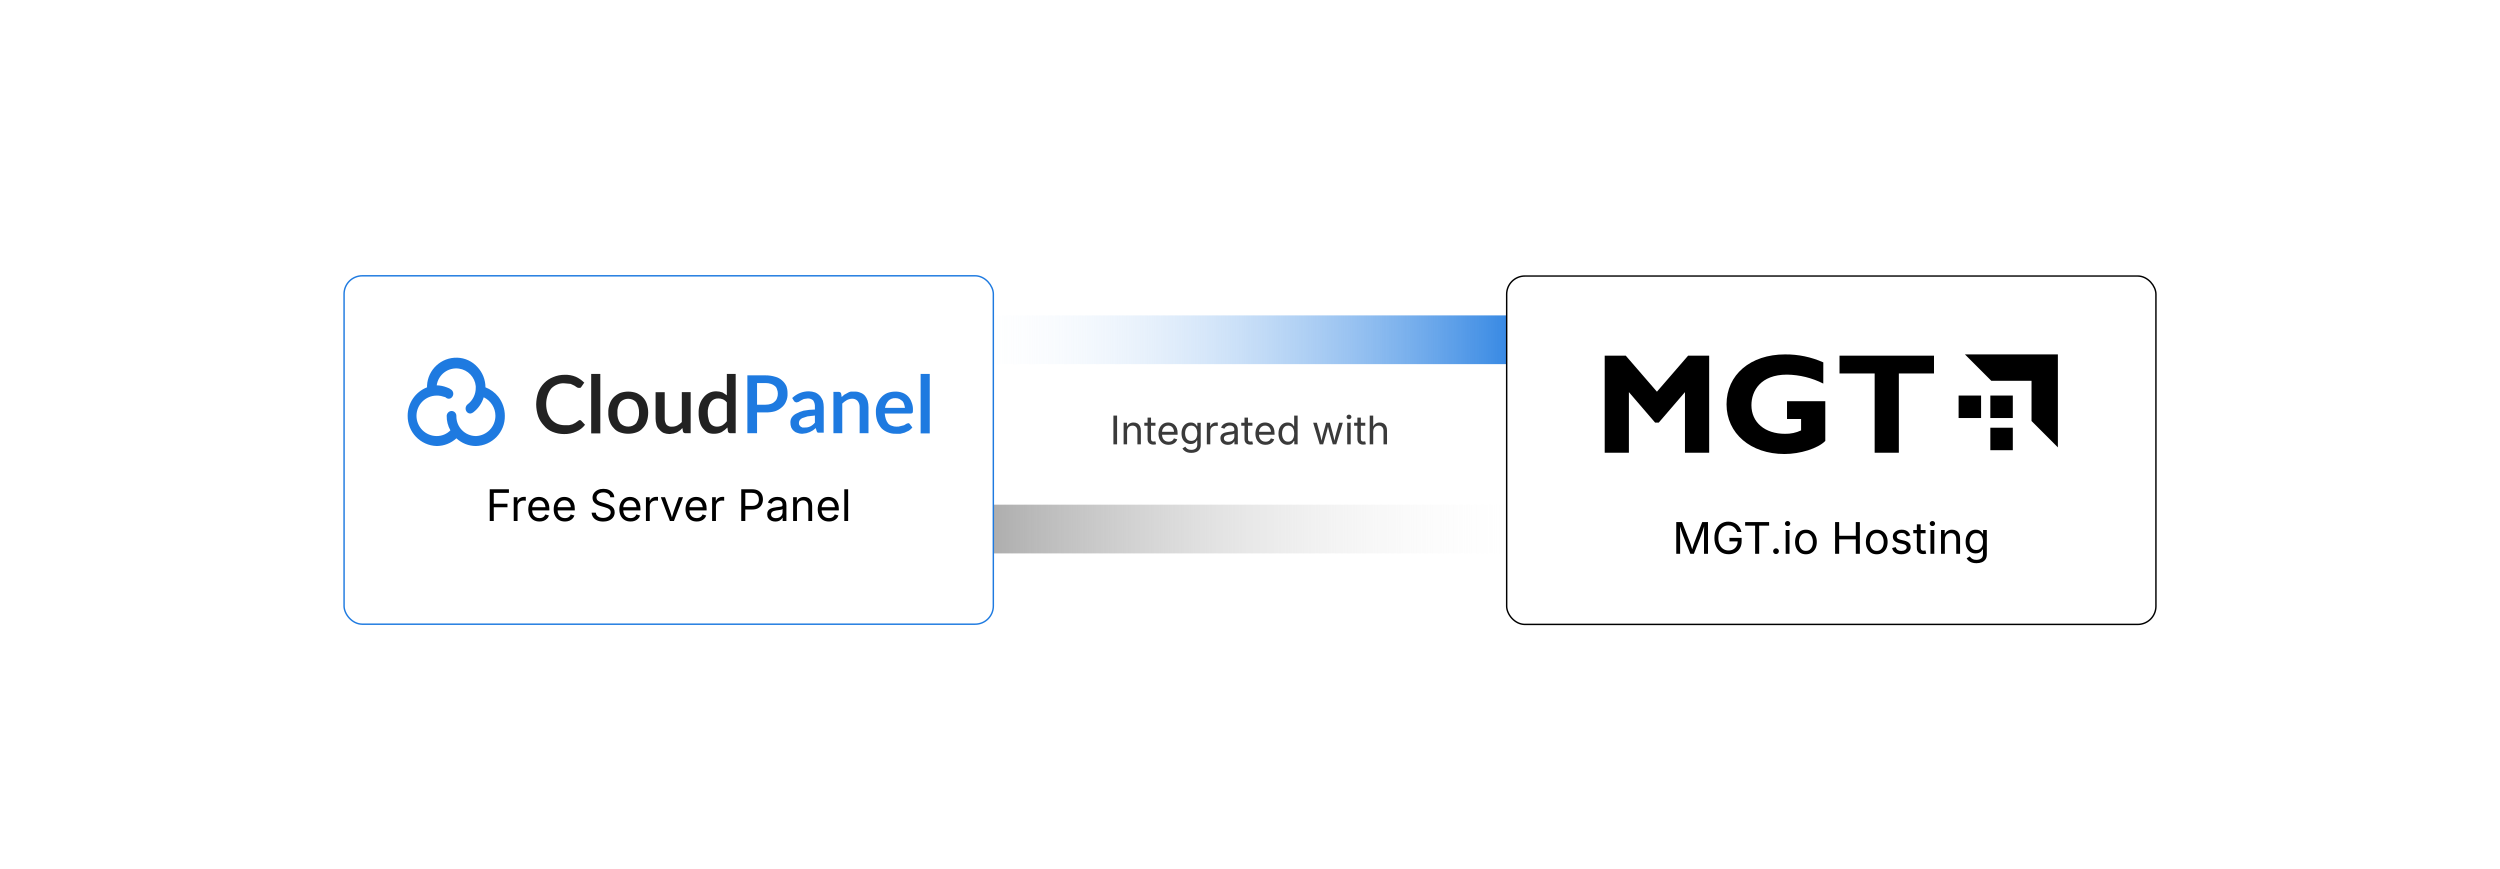 <?xml version="1.0" encoding="UTF-8"?><svg xmlns="http://www.w3.org/2000/svg" xmlns:xlink="http://www.w3.org/1999/xlink" viewBox="0 0 860 298.867"><defs><linearGradient id="linear-gradient" x1="328.35" y1="112.808" x2="530.595" y2="112.808" gradientTransform="translate(0 4.071)" gradientUnits="userSpaceOnUse"><stop offset="0" stop-color="#1e7ae0"/><stop offset="1" stop-color="#fff" stop-opacity="0"/></linearGradient><linearGradient id="linear-gradient-2" x1="328.35" y1="51.767" x2="530.595" y2="51.767" gradientTransform="translate(0 130.222)" gradientUnits="userSpaceOnUse"><stop offset="0" stop-color="#a2a2a2"/><stop offset="1" stop-color="#fff" stop-opacity="0"/></linearGradient><filter id="drop-shadow-1" filterUnits="userSpaceOnUse"><feOffset dx="0" dy="5.404"/><feGaussianBlur result="blur" stdDeviation="4.323"/><feFlood flood-color="#333" flood-opacity=".09"/><feComposite in2="blur" operator="in"/><feComposite in="SourceGraphic"/></filter><filter id="drop-shadow-2" filterUnits="userSpaceOnUse"><feOffset dx="0" dy="5.404"/><feGaussianBlur result="blur-2" stdDeviation="4.323"/><feFlood flood-color="#333" flood-opacity=".09"/><feComposite in2="blur-2" operator="in"/><feComposite in="SourceGraphic"/></filter><clipPath id="clippath"><rect y="338.568" width="860" height="298.867" fill="none" stroke-width="0"/></clipPath><linearGradient id="linear-gradient-3" x1="205.519" y1="359.783" x2="596.367" y2="359.783" gradientTransform="translate(865.382 87.058) rotate(90)" gradientUnits="userSpaceOnUse"><stop offset="0" stop-color="#fff" stop-opacity="0"/><stop offset=".5" stop-color="#333"/><stop offset="1" stop-color="#fff" stop-opacity="0"/></linearGradient></defs><g id="_02-CloudPanel-Integration"><rect x="328.35" y="108.493" width="202.245" height="16.769" transform="translate(858.945 233.756) rotate(180)" fill="url(#linear-gradient)" stroke-width="0"/><rect x="328.35" y="173.605" width="202.245" height="16.769" fill="url(#linear-gradient-2)" stroke-width="0"/><g filter="url(#drop-shadow-1)"><rect x="518.293" y="89.551" width="223.347" height="119.844" rx="6.25" ry="6.25" fill="#fff" stroke="#000" stroke-miterlimit="10" stroke-width=".5"/><path d="M580.704,116.955h7.251v33.381h-8.328v-20.852l-9.006,10.476h-1.269l-9.011-10.476v20.846h-8.32v-33.375h7.251l10.713,12.383,10.719-12.383ZM627.209,126.55c-3.871-1.967-8.141-3.021-12.482-3.082-9.064,0-12.236,5.579-12.236,10.523,0,5.922,4.65,9.839,11.552,9.839,1.911.045,3.803-.357,5.531-1.175v-3.915h-4.84v-6.123h13.167v13.657c-2.496,2.594-8.663,4.503-14.048,4.503-11.65,0-19.922-7.097-19.922-17.083,0-10.18,8.222-17.181,20.121-17.181,4.534-.042,9.025.894,13.166,2.741l-.009,7.296ZM665.293,123.067h-12.089v27.263h-8.322v-27.263h-12.089v-6.112h32.5l-0,6.112Z" fill="#000" stroke-width="0"/><path d="M707.912,116.515h-31.976l9.076,9.078h13.835v13.827l9.064,9.074v-22.916h0l.002-9.064Z" fill="#000" stroke-width="0"/><rect x="673.761" y="130.666" width="7.731" height="7.731" fill="#000" stroke-width="0"/><rect x="684.675" y="130.666" width="7.731" height="7.731" fill="#000" stroke-width="0"/><rect x="684.675" y="141.732" width="7.731" height="7.731" fill="#000" stroke-width="0"/><path d="M576.635,185.101v-10.913h1.978l2.688,6.885c.063.161.135.362.216.604.08.242.166.504.256.788.091.283.178.565.261.846.083.281.156.541.22.78h-.308c.068-.225.144-.475.227-.751.083-.275.17-.557.26-.842.091-.286.178-.553.261-.802s.156-.457.22-.623l2.651-6.885h1.984v10.913h-1.369v-6.233c0-.225.001-.481.003-.769.003-.288.008-.591.015-.908.008-.317.015-.64.022-.967.007-.327.014-.645.019-.952h.117c-.103.337-.212.68-.326,1.029-.115.349-.228.686-.337,1.011-.11.325-.214.622-.312.89s-.181.491-.249.667l-2.438,6.233h-1.209l-2.476-6.233c-.068-.171-.148-.387-.241-.648s-.194-.552-.305-.872c-.109-.32-.223-.657-.34-1.011s-.237-.709-.359-1.065h.132c.01.273.019.569.025.886.008.317.014.638.019.963s.01.637.015.938.008.57.008.81v6.233h-1.326Z" fill="#000" stroke-width="0"/><path d="M594.646,185.248c-.972,0-1.824-.227-2.557-.681s-1.304-1.1-1.714-1.938c-.41-.837-.615-1.83-.615-2.977,0-1.157.205-2.155.615-2.992s.977-1.483,1.699-1.937,1.551-.681,2.483-.681c.576,0,1.114.085,1.614.256.501.171.949.415,1.345.732s.724.694.984,1.131c.262.437.441.919.539,1.447h-1.436c-.112-.352-.262-.667-.447-.945s-.406-.518-.663-.718c-.256-.2-.545-.353-.867-.458s-.677-.157-1.062-.157c-.64,0-1.221.165-1.743.494s-.938.815-1.245,1.458-.461,1.432-.461,2.37c0,.928.154,1.711.465,2.351.31.64.731,1.125,1.264,1.458s1.133.498,1.802.498c.615,0,1.157-.13,1.626-.392.469-.261.833-.632,1.095-1.113.261-.48.392-1.048.392-1.703l.418.081h-3.245v-1.216h4.189v1.194c0,.903-.192,1.687-.578,2.351s-.915,1.178-1.586,1.542c-.672.364-1.441.546-2.311.546Z" fill="#000" stroke-width="0"/><path d="M600.329,175.419v-1.23h8.247v1.23h-3.42v9.683h-1.392v-9.683h-3.436Z" fill="#000" stroke-width="0"/><path d="M610.95,185.196c-.274,0-.507-.096-.7-.29-.192-.192-.289-.426-.289-.699s.097-.506.289-.7c.193-.193.426-.289.7-.289.273,0,.506.096.699.289.192.193.289.426.289.7s-.097.507-.289.699c-.193.193-.426.29-.699.29Z" fill="#000" stroke-width="0"/><path d="M614.935,175.572c-.249,0-.465-.085-.645-.256-.182-.171-.271-.376-.271-.615,0-.244.09-.451.271-.619.18-.168.396-.253.645-.253.253,0,.471.084.651.253s.271.375.271.619c0,.239-.091.444-.271.615s-.398.256-.651.256ZM614.268,185.101v-8.188h1.318v8.188h-1.318Z" fill="#000" stroke-width="0"/><path d="M621.233,185.277c-.742,0-1.394-.176-1.952-.527-.56-.352-.995-.845-1.308-1.479s-.469-1.372-.469-2.212c0-.854.156-1.601.469-2.238s.748-1.131,1.308-1.483c.559-.352,1.21-.527,1.952-.527.747,0,1.401.176,1.963.527s.998.846,1.311,1.483.469,1.383.469,2.238c0,.84-.156,1.577-.469,2.212s-.749,1.128-1.311,1.479-1.216.527-1.963.527ZM621.233,184.098c.552,0,1.006-.142,1.362-.425s.62-.656.791-1.117.256-.96.256-1.498c0-.542-.085-1.046-.256-1.513s-.435-.842-.791-1.128-.811-.428-1.362-.428c-.547,0-.996.143-1.348.428s-.613.661-.784,1.125-.256.969-.256,1.516c0,.537.085,1.036.256,1.498s.433.834.784,1.117.801.425,1.348.425Z" fill="#000" stroke-width="0"/><path d="M631.274,185.101v-10.913h1.392v4.717h5.728v-4.717h1.392v10.913h-1.392v-4.966h-5.728v4.966h-1.392Z" fill="#000" stroke-width="0"/><path d="M645.594,185.277c-.742,0-1.394-.176-1.952-.527-.56-.352-.995-.845-1.308-1.479s-.469-1.372-.469-2.212c0-.854.156-1.601.469-2.238s.748-1.131,1.308-1.483c.559-.352,1.21-.527,1.952-.527.747,0,1.401.176,1.963.527s.998.846,1.311,1.483.469,1.383.469,2.238c0,.84-.156,1.577-.469,2.212s-.749,1.128-1.311,1.479-1.216.527-1.963.527ZM645.594,184.098c.552,0,1.006-.142,1.362-.425s.62-.656.791-1.117.256-.96.256-1.498c0-.542-.085-1.046-.256-1.513s-.435-.842-.791-1.128-.811-.428-1.362-.428c-.547,0-.996.143-1.348.428s-.613.661-.784,1.125-.256.969-.256,1.516c0,.537.085,1.036.256,1.498s.433.834.784,1.117.801.425,1.348.425Z" fill="#000" stroke-width="0"/><path d="M654.039,185.277c-.562,0-1.061-.082-1.498-.246-.437-.163-.797-.406-1.08-.729s-.474-.718-.571-1.187l1.253-.3c.117.449.338.779.662.989.325.21.731.315,1.22.315.571,0,1.026-.122,1.366-.366.339-.244.509-.535.509-.872,0-.283-.099-.519-.297-.707-.197-.188-.499-.328-.904-.421l-1.362-.322c-.742-.176-1.294-.448-1.655-.817s-.542-.841-.542-1.417c0-.469.132-.883.396-1.242s.624-.64,1.08-.842c.457-.203.976-.304,1.557-.304.562,0,1.039.084,1.432.252.394.168.713.4.96.696.246.295.431.636.553,1.022l-1.193.308c-.112-.293-.3-.559-.561-.798-.262-.239-.655-.359-1.183-.359-.488,0-.896.112-1.22.337-.325.225-.487.508-.487.85,0,.303.11.545.33.729s.568.331,1.047.443l1.238.293c.742.176,1.291.448,1.647.816.356.369.535.834.535,1.396,0,.479-.136.904-.407,1.278-.271.374-.649.668-1.135.883-.486.215-1.049.322-1.688.322Z" fill="#000" stroke-width="0"/><path d="M662.396,176.913v1.128h-4.233v-1.128h4.233ZM659.393,174.964h1.318v8.013c0,.366.074.633.224.802.148.168.396.253.743.253.083,0,.189-.01.318-.029.13-.02.248-.039.355-.059l.271,1.113c-.137.049-.292.085-.466.11-.173.024-.345.037-.516.037-.708,0-1.26-.187-1.655-.561s-.594-.895-.594-1.563v-8.115Z" fill="#000" stroke-width="0"/><path d="M664.747,175.572c-.249,0-.465-.085-.645-.256-.182-.171-.271-.376-.271-.615,0-.244.09-.451.271-.619.18-.168.396-.253.645-.253.253,0,.471.084.651.253s.271.375.271.619c0,.239-.091.444-.271.615s-.398.256-.651.256ZM664.08,185.101v-8.188h1.318v8.188h-1.318Z" fill="#000" stroke-width="0"/><path d="M669.032,180.194v4.907h-1.318v-8.188h1.268l.007,1.985h-.183c.249-.757.604-1.294,1.065-1.611.461-.317,1.002-.476,1.622-.476.552,0,1.035.113,1.45.34s.738.569.971,1.025c.231.457.348,1.032.348,1.725v5.2h-1.318v-5.09c0-.63-.165-1.123-.494-1.479-.33-.356-.78-.535-1.352-.535-.391,0-.742.085-1.055.256s-.56.42-.739.747c-.181.327-.271.725-.271,1.194Z" fill="#000" stroke-width="0"/><path d="M679.895,188.338c-.605,0-1.13-.077-1.571-.23-.442-.154-.81-.358-1.103-.612s-.525-.53-.695-.828l1.069-.688c.117.156.262.33.436.52.173.19.407.353.703.487.295.134.683.201,1.161.201.654,0,1.192-.156,1.614-.469.423-.312.634-.806.634-1.479v-1.641h-.124c-.093.156-.224.342-.393.557-.168.215-.41.404-.725.567-.315.164-.736.246-1.264.246-.654,0-1.242-.155-1.765-.465-.523-.31-.936-.763-1.238-1.358s-.454-1.321-.454-2.175c0-.845.148-1.579.447-2.201.297-.623.709-1.104,1.233-1.446.525-.342,1.127-.513,1.806-.513.527,0,.948.086,1.264.26.314.173.558.373.729.597s.303.41.396.557h.125v-1.311h1.281v8.401c0,.703-.158,1.278-.476,1.725s-.746.775-1.286.985c-.539.21-1.141.315-1.805.315ZM679.857,183.797c.498,0,.918-.114,1.26-.341s.601-.554.776-.981c.176-.427.264-.938.264-1.534,0-.581-.087-1.093-.26-1.535-.174-.442-.431-.789-.772-1.04s-.765-.377-1.268-.377c-.518,0-.949.133-1.296.399-.348.266-.607.622-.78,1.066-.174.444-.26.94-.26,1.487,0,.562.088,1.057.264,1.487s.437.765.783,1.007.776.363,1.289.363Z" fill="#000" stroke-width="0"/></g><g filter="url(#drop-shadow-2)"><rect x="118.36" y="89.472" width="223.347" height="119.844" rx="6.25" ry="6.25" fill="#fff" stroke="#1e7ae0" stroke-miterlimit="10" stroke-width=".5"/><g id="CloudPanel_logo"><path id="Path_2" d="M171.409,131.07h0c-1.155-1.453-2.679-2.57-4.412-3.235 0-2.584-.981-5.072-2.745-6.96-1.777-1.989-4.294-3.158-6.959-3.235-5.504-.167-10.127,4.107-10.391,9.607v.588c-4.033,1.578-6.681,5.473-6.667,9.803-.055,5.61,4.392,10.231,10,10.391,2.505-.013,4.916-.956,6.764-2.647,1.813,1.684,4.192,2.629,6.667,2.647,5.63-.107,10.107-4.758,10-10.387-0-.001-0-.003-0-.004 0-2.379-.793-4.691-2.255-6.568h-.001ZM153.663,137.638c-.034,1.751.406,3.479,1.274,5-1.24,1.26-2.936,1.967-4.704,1.961-3.844-0-6.96-3.117-6.96-6.961 0-3.844,3.116-6.959,6.96-6.96.801-.014,1.598.119,2.352.392h.098l.588.196c.282.298.669.474,1.079.491.466.017.909-.205,1.176-.588h0c.608-.736.522-1.822-.196-2.451-.487-.408-1.055-.709-1.667-.882-1.096-.425-2.257-.657-3.432-.686h0c.521-3.699,3.942-6.275,7.641-5.755,3.096.436,5.489,2.937,5.79,6.049v.491c.04,2.273-1.019,4.426-2.843,5.783-.681.587-.846,1.576-.392,2.352.283.49.807.79,1.373.785h0c.355-.043.693-.179.98-.392,1.725-1.307,2.995-3.125,3.627-5.196,2.457,1.171,4.021,3.651,4.02,6.373.003,3.732-2.938,6.803-6.667,6.96h-.098c-3.735-.052-6.721-3.122-6.669-6.858 0-.034.001-.069.002-.103-.011-.439-.186-.859-.491-1.176-.312-.313-.734-.489-1.176-.491h0c-.899.049-1.618.767-1.667,1.667Z" fill="#1e7ae0" stroke-width="0"/><path id="Path_3" d="M198.859,139.402l-.98.686-.98.491-1.176.294h-1.471c-.872-.011-1.735-.177-2.549-.491-.733-.332-1.398-.797-1.961-1.373-.606-.687-1.072-1.486-1.373-2.352-.651-1.974-.651-4.105,0-6.079.283-.853.715-1.649,1.274-2.352.581-.598,1.283-1.066,2.059-1.373.805-.335,1.68-.47,2.549-.392l2.059.196,1.274.588.882.588c.2.141.442.21.686.196h.491l.294-.294,1.081-1.567h-.098c-.82-.821-1.783-1.486-2.843-1.961-1.212-.498-2.516-.732-3.826-.686-1.347-.005-2.68.262-3.921.785-1.182.451-2.253,1.153-3.137,2.059-.908.92-1.61,2.023-2.059,3.235-.434,1.33-.666,2.719-.686,4.118.02,1.399.252,2.788.686,4.118.44,1.165,1.106,2.231,1.961,3.137.778.961,1.791,1.704,2.941,2.156,1.275.523,2.641.79,4.02.785,1.454.032,2.896-.27,4.215-.882,1.155-.492,2.166-1.267,2.941-2.255h.098l-1.373-1.471c-.294-.295-.686-.295-1.079.096Z" fill="#222" stroke-width="0"/><rect id="Rectangle_20" x="203.369" y="123.227" width="3.137" height="20.459" fill="#222" stroke-width="0"/><path id="Path_4" d="M221.117,131.265c-.62-.622-1.351-1.121-2.156-1.471-1.84-.65-3.847-.65-5.686,0-.805.35-1.537.849-2.156,1.471-.625.636-1.095,1.407-1.373,2.255-.368.969-.535,2.003-.491,3.039-.044,1.036.123,2.07.491,3.039.278.847.747,1.619,1.373,2.255.566.684,1.313,1.194,2.156,1.471,1.84.65,3.847.65,5.686,0,.843-.277,1.591-.787,2.156-1.471.625-.636,1.095-1.407,1.373-2.255.651-1.974.651-4.105,0-6.079-.278-.847-.747-1.619-1.373-2.255ZM219.834,136.559c.045,1.28-.296,2.544-.98,3.627-1.47,1.516-3.89,1.553-5.406.084-.028-.027-.056-.055-.084-.084-.728-1.063-1.074-2.342-.98-3.627-.094-1.285.252-2.564.98-3.627,1.47-1.516,3.89-1.553,5.406-.084.028.027.056.055.084.084.684,1.083,1.026,2.347.98,3.627Z" fill="#222" stroke-width="0"/><path id="Path_5" d="M234.543,139.795c-.455.476-.984.873-1.568,1.176-.548.27-1.154.405-1.765.392-.725.088-1.449-.166-1.961-.686-.412-.642-.617-1.394-.588-2.156v-9.019h-3.138v9.019c-.005.729.094,1.455.294,2.156.143.645.486,1.228.98,1.667.398.496.9.897,1.471,1.176.66.244,1.356.376,2.059.392l1.373-.196,1.176-.392,1.079-.686.785-.785.196,1.176c.092.355.418.6.785.588h1.862v-14.116h-3.039v10.294Z" fill="#222" stroke-width="0"/><path id="Path_6" d="M250.033,123.227v7.353l-1.471-.98c-.692-.251-1.421-.383-2.156-.392-1.732-.031-3.373.771-4.412,2.156-.575.693-1.008,1.492-1.274,2.352-.287.953-.42,1.946-.392,2.941-.028,1.027.105,2.053.392,3.039.178.826.547,1.598,1.079,2.255.459.59,1.024,1.089,1.667,1.471.684.28,1.418.413,2.156.392.916.013,1.822-.188,2.647-.588.718-.437,1.377-.964,1.961-1.568l.196,1.373c.092.355.418.6.785.588h1.862v-20.391h-3.038ZM250.033,133.03v6.47c-.413.534-.91.997-1.471,1.373-.603.324-1.276.493-1.961.491-.442.006-.879-.095-1.274-.294-.389-.172-.727-.442-.98-.785-.311-.436-.513-.941-.588-1.471-.207-.7-.306-1.427-.294-2.156-.072-1.314.271-2.617.98-3.726.617-.837,1.608-1.315,2.647-1.274.537-.008,1.07.092,1.568.294.541.239,1.013.61,1.373,1.079Z" fill="#222" stroke-width="0"/><path id="Path_7" d="M269.052,125.482c-.664-.616-1.473-1.054-2.352-1.274-1.081-.328-2.204-.494-3.333-.491h-6.275v19.901h3.333v-7.157h2.941c1.092.032,2.182-.1,3.235-.392.869-.293,1.669-.76,2.352-1.373.659-.549,1.165-1.258,1.471-2.059.369-.831.538-1.738.491-2.647.02-.866-.112-1.729-.392-2.549-.345-.751-.846-1.42-1.471-1.961l.001.001ZM267.581,129.991c.016.538-.084,1.073-.294,1.568-.14.461-.413.87-.785,1.176-.347.371-.787.642-1.274.785-.6.201-1.229.3-1.862.294h-2.941v-7.45h2.941c.633-.006,1.262.093,1.862.294.463.148.894.381,1.271.686.399.281.678.7.785,1.176.201.464.302.965.297,1.471Z" fill="#1e7ae0" stroke-width="0"/><path id="Path_8" d="M282.09,130.776c-.471-.5-1.038-.9-1.667-1.176-.694-.242-1.421-.375-2.156-.392-2.117-.017-4.156.792-5.686,2.255h-.098l.588.98c.079.174.218.314.392.392.173.121.377.189.588.196l.686-.196.785-.491.98-.491,1.373-.196c.686-.021,1.354.225,1.862.686.439.666.645,1.459.588,2.255v.882c-1.316.014-2.628.145-3.921.392-.924.247-1.814.609-2.647,1.079-.599.325-1.105.798-1.471,1.373-.266.481-.401,1.024-.391,1.574-.016.602.084,1.201.294,1.765.203.453.504.854.882,1.176.353.343.794.58,1.274.686.501.192,1.032.292,1.568.294l1.471-.196,1.176-.392,1.079-.588.98-.785.294.98c.043.242.185.455.392.588h2.059v-8.73c.005-.761-.094-1.52-.294-2.255-.268-.588-.597-1.147-.98-1.667ZM280.325,137.54v2.451c-.424.533-.959.968-1.568,1.274-.609.298-1.284.433-1.961.392h-.785l-.588-.294-.491-.588c-.089-.251-.122-.519-.098-.785.007-.317.109-.624.294-.882.229-.302.533-.539.882-.686l1.765-.588,2.55-.295Z" fill="#1e7ae0" stroke-width="0"/><path id="Path_9" d="M297.579,130.776c-.414-.496-.957-.87-1.568-1.079-.646-.291-1.351-.425-2.059-.392h-1.274c-.421.084-.82.251-1.176.491l-1.079.588-.882.785-.196-1.176c-.092-.355-.418-.6-.785-.588h-1.863v14.218h3.039v-10.2c.473-.454,1-.849,1.568-1.176.543-.297,1.147-.465,1.765-.491.738-.048,1.459.241,1.961.785.473.617.716,1.379.686,2.156v8.921h3.039v-8.921c.005-.761-.094-1.52-.294-2.255-.196-.602-.494-1.166-.882-1.667h-.001Z" fill="#1e7ae0" stroke-width="0"/><path id="Path_10" d="M312.382,130.971c-.548-.568-1.219-1.004-1.961-1.274-.786-.281-1.617-.414-2.451-.392-.937.002-1.866.168-2.745.491-.829.351-1.567.887-2.156,1.568-.572.621-1.006,1.356-1.274,2.156-.361.869-.528,1.805-.49,2.745-.012,1.098.153,2.19.49,3.235.349.894.846,1.723,1.471,2.451.617.601,1.351,1.068,2.156,1.373.869.361,1.805.529,2.745.491h1.568l1.471-.392,1.471-.686c.439-.304.835-.667,1.176-1.079h0l-.882-1.176c-.118-.209-.35-.325-.588-.294l-.588.196-.785.491-1.176.294c-.469.175-.972.242-1.471.196-.537.008-1.07-.092-1.568-.294-.494-.128-.938-.401-1.274-.785-.339-.445-.604-.942-.785-1.471-.206-.636-.338-1.294-.392-1.961h8.921c.215.018.427-.053.588-.196.196-.196.196-.491.196-.98.044-.94-.123-1.879-.491-2.745-.25-.729-.651-1.397-1.176-1.961h-0ZM311.303,134.893h-6.862c.148-.913.556-1.765,1.176-2.451.657-.625,1.547-.945,2.451-.882.474-.007.943.094,1.373.294l.98.686c.288.301.491.673.588,1.079.144.413.243.84.294,1.274Z" fill="#1e7ae0" stroke-width="0"/><rect id="Rectangle_21" x="316.696" y="123.227" width="3.137" height="20.459" fill="#1e7ae0" stroke-width="0"/></g><path d="M168.468,173.819v-10.913h6.599v1.23h-5.208v3.735h4.709v1.23h-4.709v4.717h-1.392Z" fill="#000" stroke-width="0"/><path d="M176.723,173.819v-8.188h1.274v1.26h.088c.151-.415.421-.749.81-1s.826-.377,1.314-.377c.098,0,.214.002.348.007s.24.01.318.015v1.326c-.039-.01-.137-.024-.293-.044s-.322-.029-.498-.029c-.391,0-.741.082-1.051.245-.311.164-.553.388-.729.674s-.264.614-.264.985v5.127h-1.318Z" fill="#000" stroke-width="0"/><path d="M185.563,173.995c-.791,0-1.473-.176-2.047-.527-.574-.352-1.016-.842-1.326-1.472-.311-.63-.465-1.365-.465-2.205s.151-1.58.454-2.219.731-1.14,1.286-1.501c.554-.361,1.202-.542,1.944-.542.435,0,.863.072,1.286.216s.806.376,1.15.696.619.741.824,1.264.308,1.162.308,1.919v.549h-6.357v-1.113h5.647l-.615.41c0-.537-.084-1.015-.252-1.432s-.419-.745-.751-.981-.745-.355-1.238-.355-.916.121-1.267.362-.62.557-.806.945-.278.805-.278,1.249v.74c0,.605.105,1.12.315,1.542.21.422.504.743.883.959.378.218.816.326,1.314.326.322,0,.615-.046.879-.139s.491-.233.681-.421c.19-.188.337-.421.439-.699l1.274.352c-.127.41-.342.771-.645,1.084s-.677.557-1.124.732-.951.264-1.513.264Z" fill="#000" stroke-width="0"/><path d="M194.309,173.995c-.791,0-1.473-.176-2.047-.527-.574-.352-1.016-.842-1.326-1.472-.311-.63-.465-1.365-.465-2.205s.151-1.58.454-2.219.731-1.14,1.286-1.501c.554-.361,1.202-.542,1.944-.542.435,0,.863.072,1.286.216s.806.376,1.15.696.619.741.824,1.264.308,1.162.308,1.919v.549h-6.357v-1.113h5.647l-.615.41c0-.537-.084-1.015-.252-1.432s-.419-.745-.751-.981-.745-.355-1.238-.355-.916.121-1.267.362-.62.557-.806.945-.278.805-.278,1.249v.74c0,.605.105,1.12.315,1.542.21.422.504.743.883.959.378.218.816.326,1.314.326.322,0,.615-.046.879-.139s.491-.233.681-.421c.19-.188.337-.421.439-.699l1.274.352c-.127.41-.342.771-.645,1.084s-.677.557-1.124.732-.951.264-1.513.264Z" fill="#000" stroke-width="0"/><path d="M207.485,174.009c-.786,0-1.468-.127-2.047-.381s-1.032-.609-1.359-1.066c-.327-.456-.513-.99-.557-1.6h1.428c.039.41.178.748.417,1.014.239.267.546.464.919.593.374.13.772.194,1.197.194.493,0,.937-.081,1.33-.242s.704-.388.934-.681.344-.632.344-1.018c0-.352-.099-.637-.296-.857s-.46-.4-.788-.542-.686-.266-1.077-.374l-1.318-.374c-.879-.249-1.562-.605-2.051-1.069s-.732-1.057-.732-1.78c0-.615.166-1.154.498-1.615s.781-.819,1.348-1.073,1.201-.381,1.904-.381c.718,0,1.353.127,1.904.381s.988.599,1.308,1.036.489.932.509,1.483h-1.362c-.063-.532-.317-.944-.762-1.234s-.991-.436-1.641-.436c-.469,0-.88.077-1.234.23-.354.154-.629.364-.824.63s-.293.57-.293.912c0,.381.118.687.355.919.237.232.517.413.842.542.325.129.619.231.882.304l1.091.3c.293.078.617.186.971.322s.692.318,1.014.545.587.515.795.864.311.778.311,1.286c0,.596-.155,1.133-.465,1.611s-.761.857-1.352,1.135-1.306.417-2.146.417Z" fill="#000" stroke-width="0"/><path d="M216.897,173.995c-.791,0-1.473-.176-2.047-.527-.574-.352-1.016-.842-1.326-1.472-.311-.63-.465-1.365-.465-2.205s.151-1.58.454-2.219.731-1.14,1.286-1.501c.554-.361,1.202-.542,1.944-.542.435,0,.863.072,1.286.216s.806.376,1.15.696.619.741.824,1.264.308,1.162.308,1.919v.549h-6.357v-1.113h5.647l-.615.41c0-.537-.084-1.015-.252-1.432s-.419-.745-.751-.981-.745-.355-1.238-.355-.916.121-1.267.362-.62.557-.806.945-.278.805-.278,1.249v.74c0,.605.105,1.12.315,1.542.21.422.504.743.883.959.378.218.816.326,1.314.326.322,0,.615-.046.879-.139s.491-.233.681-.421c.19-.188.337-.421.439-.699l1.274.352c-.127.41-.342.771-.645,1.084s-.677.557-1.124.732-.951.264-1.513.264Z" fill="#000" stroke-width="0"/><path d="M222.2,173.819v-8.188h1.274v1.26h.088c.151-.415.421-.749.81-1s.826-.377,1.314-.377c.098,0,.214.002.348.007s.24.01.318.015v1.326c-.039-.01-.137-.024-.293-.044s-.322-.029-.498-.029c-.391,0-.741.082-1.051.245-.311.164-.553.388-.729.674s-.264.614-.264.985v5.127h-1.318Z" fill="#000" stroke-width="0"/><path d="M230.447,173.819l-3.127-8.188h1.443l1.743,4.856c.186.503.343,1.004.473,1.505.129.501.265.985.406,1.454h-.483c.142-.469.277-.953.407-1.454.129-.5.284-1.002.465-1.505l1.743-4.856h1.443l-3.127,8.188h-1.384Z" fill="#000" stroke-width="0"/><path d="M239.661,173.995c-.791,0-1.473-.176-2.047-.527-.574-.352-1.016-.842-1.326-1.472-.311-.63-.465-1.365-.465-2.205s.151-1.58.454-2.219.731-1.14,1.286-1.501c.554-.361,1.202-.542,1.944-.542.435,0,.863.072,1.286.216s.806.376,1.15.696.619.741.824,1.264.308,1.162.308,1.919v.549h-6.357v-1.113h5.647l-.615.41c0-.537-.084-1.015-.252-1.432s-.419-.745-.751-.981-.745-.355-1.238-.355-.916.121-1.267.362-.62.557-.806.945-.278.805-.278,1.249v.74c0,.605.105,1.12.315,1.542.21.422.504.743.883.959.378.218.816.326,1.314.326.322,0,.615-.046.879-.139s.491-.233.681-.421c.19-.188.337-.421.439-.699l1.274.352c-.127.41-.342.771-.645,1.084s-.677.557-1.124.732-.951.264-1.513.264Z" fill="#000" stroke-width="0"/><path d="M244.964,173.819v-8.188h1.274v1.26h.088c.151-.415.421-.749.81-1s.826-.377,1.314-.377c.098,0,.214.002.348.007s.24.01.318.015v1.326c-.039-.01-.137-.024-.293-.044s-.322-.029-.498-.029c-.391,0-.741.082-1.051.245-.311.164-.553.388-.729.674s-.264.614-.264.985v5.127h-1.318Z" fill="#000" stroke-width="0"/><path d="M254.991,173.819v-10.913h3.735c.85,0,1.549.155,2.099.465s.957.727,1.223,1.249.399,1.108.399,1.758-.133,1.238-.399,1.765-.673.947-1.22,1.26-1.245.469-2.095.469h-2.644v-1.223h2.578c.576,0,1.04-.099,1.392-.297s.607-.469.766-.813.238-.731.238-1.161-.079-.814-.238-1.154-.415-.606-.769-.802-.822-.293-1.403-.293h-2.271v9.69h-1.392Z" fill="#000" stroke-width="0"/><path d="M266.703,174.009c-.518,0-.988-.098-1.41-.293-.423-.195-.758-.481-1.007-.857s-.374-.833-.374-1.37c0-.469.093-.85.278-1.143s.433-.524.744-.692c.31-.168.653-.294,1.029-.377s.754-.149,1.135-.198c.488-.063.886-.112,1.194-.146s.536-.093.685-.176.223-.225.223-.425v-.044c0-.342-.063-.631-.19-.868s-.317-.418-.571-.545-.571-.19-.952-.19c-.391,0-.725.061-1.003.183s-.504.274-.677.458c-.173.183-.304.37-.392.561l-1.267-.417c.21-.498.493-.888.85-1.168s.75-.479,1.179-.597.854-.176,1.274-.176c.273,0,.585.033.934.099s.686.197,1.011.392.593.484.806.868.318.895.318,1.535v5.398h-1.296v-1.113h-.088c-.093.19-.242.387-.447.589-.205.203-.471.373-.798.509s-.723.205-1.187.205ZM266.93,172.845c.488,0,.901-.095,1.238-.286s.593-.438.769-.744c.176-.305.264-.624.264-.956v-1.135c-.054.063-.171.121-.352.172s-.387.097-.619.136-.457.072-.674.099-.39.048-.517.062c-.317.039-.614.106-.89.201-.276.095-.497.234-.663.417s-.249.431-.249.744c0,.283.073.52.22.71s.347.334.601.432.544.146.872.146Z" fill="#000" stroke-width="0"/><path d="M274.152,168.912v4.907h-1.318v-8.188h1.267l.007,1.985h-.183c.249-.757.604-1.294,1.066-1.611s1.002-.476,1.622-.476c.552,0,1.035.113,1.45.34s.739.569.971,1.025.348,1.032.348,1.725v5.2h-1.318v-5.09c0-.63-.165-1.123-.494-1.479s-.78-.535-1.352-.535c-.391,0-.742.085-1.055.256s-.559.42-.74.747-.271.725-.271,1.194Z" fill="#000" stroke-width="0"/><path d="M285.138,173.995c-.791,0-1.473-.176-2.047-.527-.574-.352-1.016-.842-1.326-1.472-.311-.63-.465-1.365-.465-2.205s.151-1.58.454-2.219.731-1.14,1.286-1.501c.554-.361,1.202-.542,1.944-.542.435,0,.863.072,1.286.216s.806.376,1.15.696.619.741.824,1.264.308,1.162.308,1.919v.549h-6.357v-1.113h5.647l-.615.41c0-.537-.084-1.015-.252-1.432s-.419-.745-.751-.981-.745-.355-1.238-.355-.916.121-1.267.362-.62.557-.806.945-.278.805-.278,1.249v.74c0,.605.105,1.12.315,1.542.21.422.504.743.883.959.378.218.816.326,1.314.326.322,0,.615-.046.879-.139s.491-.233.681-.421c.19-.188.337-.421.439-.699l1.274.352c-.127.41-.342.771-.645,1.084s-.677.557-1.124.732-.951.264-1.513.264Z" fill="#000" stroke-width="0"/><path d="M291.759,162.906v10.913h-1.318v-10.913h1.318Z" fill="#000" stroke-width="0"/></g><path d="M384.276,142.96v9.896h-1.262v-9.896h1.262Z" fill="#3a3a3a" stroke-width="0"/><path d="M387.717,148.406v4.45h-1.196v-7.426h1.149l.006,1.8h-.166c.226-.686.548-1.173.966-1.461.418-.288.909-.432,1.471-.432.5,0,.939.103,1.315.309.376.206.669.516.88.93.21.414.315.936.315,1.564v4.716h-1.195v-4.616c0-.571-.149-1.019-.448-1.342-.299-.323-.708-.485-1.226-.485-.354,0-.673.078-.957.232-.283.155-.507.381-.671.678-.164.296-.246.657-.246,1.083Z" fill="#3a3a3a" stroke-width="0"/><path d="M397.48,145.431v1.023h-3.839v-1.023h3.839ZM394.757,143.664h1.196v7.267c0,.332.067.575.203.728.135.153.359.229.674.229.076,0,.172-.009.289-.026.117-.018.225-.036.322-.053l.246,1.009c-.124.044-.265.078-.422.1-.157.022-.313.033-.468.033-.642,0-1.142-.169-1.501-.508-.358-.339-.538-.812-.538-1.418v-7.36Z" fill="#3a3a3a" stroke-width="0"/><path d="M401.997,153.016c-.717,0-1.336-.159-1.856-.478-.521-.319-.921-.764-1.203-1.335s-.421-1.238-.421-2c0-.761.137-1.432.412-2.012s.663-1.034,1.166-1.362c.503-.328,1.09-.492,1.764-.492.394,0,.783.065,1.166.196.383.13.731.341,1.043.631s.561.672.747,1.146c.186.474.279,1.054.279,1.74v.499h-5.766v-1.01h5.121l-.558.372c0-.487-.077-.92-.229-1.299-.153-.378-.379-.675-.681-.89s-.675-.322-1.123-.322-.83.109-1.149.329-.562.505-.731.857c-.168.352-.252.729-.252,1.132v.671c0,.549.095,1.015.286,1.398.19.383.458.673.801.87.343.197.74.295,1.192.295.292,0,.558-.042.797-.126.239-.084.445-.211.618-.382.172-.17.305-.382.398-.634l1.156.319c-.115.372-.31.7-.584.983-.275.284-.615.505-1.02.665-.405.159-.863.239-1.372.239Z" fill="#3a3a3a" stroke-width="0"/><path d="M409.814,155.793c-.549,0-1.024-.07-1.424-.209-.401-.14-.734-.324-1-.555-.266-.23-.476-.48-.631-.75l.97-.625c.106.142.238.299.395.472s.37.32.638.442c.268.122.619.183,1.053.183.594,0,1.082-.142,1.465-.425.383-.283.575-.73.575-1.342v-1.488h-.113c-.084.142-.203.31-.355.505-.153.195-.372.367-.658.515-.286.148-.667.223-1.146.223-.593,0-1.127-.141-1.601-.422-.474-.281-.848-.691-1.123-1.232-.274-.54-.412-1.198-.412-1.973,0-.766.135-1.432.405-1.996.271-.564.644-1.001,1.12-1.312.476-.31,1.021-.465,1.637-.465.478,0,.86.079,1.146.236.286.157.506.338.661.542.155.204.274.372.358.505h.113v-1.189h1.162v7.618c0,.638-.144,1.159-.432,1.564-.288.405-.677.703-1.166.894-.49.19-1.035.286-1.638.286ZM409.781,151.674c.452,0,.833-.103,1.143-.309s.545-.502.704-.89c.16-.387.239-.851.239-1.391,0-.527-.079-.991-.236-1.392s-.391-.715-.701-.943c-.31-.228-.693-.342-1.149-.342-.469,0-.861.121-1.175.362-.314.241-.55.563-.708.966s-.236.853-.236,1.349c0,.509.08.958.239,1.348.159.39.396.694.71.913s.704.329,1.169.329Z" fill="#3a3a3a" stroke-width="0"/><path d="M415.148,152.857v-7.426h1.156v1.143h.08c.137-.376.382-.679.734-.907s.749-.342,1.192-.342c.089,0,.194.002.315.007.122.004.218.009.289.013v1.202c-.036-.009-.124-.022-.266-.04-.142-.018-.292-.027-.452-.027-.354,0-.672.074-.953.223s-.501.352-.661.611c-.16.259-.239.557-.239.894v4.649h-1.196Z" fill="#3a3a3a" stroke-width="0"/><path d="M422.348,153.029c-.469,0-.896-.089-1.279-.266-.383-.177-.687-.437-.913-.777-.226-.341-.339-.755-.339-1.242,0-.425.084-.771.252-1.036s.393-.475.674-.627.592-.267.933-.342.684-.135,1.03-.179c.442-.058.804-.102,1.083-.133.279-.031.486-.084.621-.16.135-.075.203-.204.203-.385v-.04c0-.31-.058-.572-.173-.787s-.288-.38-.518-.495c-.23-.115-.518-.172-.863-.172-.354,0-.658.055-.91.166s-.458.249-.614.415c-.157.166-.276.335-.355.508l-1.149-.379c.19-.452.447-.805.771-1.059.323-.255.679-.435,1.069-.542.389-.106.774-.16,1.156-.16.248,0,.53.03.847.09.316.06.622.178.917.355s.538.439.73.787c.193.348.289.812.289,1.392v4.895h-1.176v-1.01h-.08c-.084.173-.219.351-.405.535-.186.184-.427.338-.724.462-.297.124-.656.186-1.076.186ZM422.554,151.973c.442,0,.817-.086,1.123-.259.305-.172.538-.397.697-.674.159-.277.239-.566.239-.867v-1.029c-.049.058-.155.109-.319.156-.164.046-.351.087-.562.123-.21.036-.414.065-.611.09-.197.024-.354.043-.468.057-.288.035-.557.096-.807.183-.25.086-.451.212-.601.378s-.226.391-.226.674c0,.257.066.471.199.644.133.173.314.303.545.392.23.088.494.133.791.133Z" fill="#3a3a3a" stroke-width="0"/><path d="M430.831,145.431v1.023h-3.839v-1.023h3.839ZM428.107,143.664h1.196v7.267c0,.332.067.575.203.728.135.153.359.229.674.229.076,0,.172-.009.289-.026.117-.018.225-.036.322-.053l.246,1.009c-.124.044-.265.078-.422.1-.157.022-.313.033-.468.033-.642,0-1.142-.169-1.501-.508-.358-.339-.538-.812-.538-1.418v-7.36Z" fill="#3a3a3a" stroke-width="0"/><path d="M435.347,153.016c-.717,0-1.336-.159-1.856-.478s-.921-.764-1.202-1.335-.422-1.238-.422-2c0-.761.138-1.432.412-2.012s.663-1.034,1.166-1.362c.502-.328,1.09-.492,1.764-.492.394,0,.782.065,1.165.196.383.13.73.341,1.043.631s.562.672.747,1.146c.187.474.279,1.054.279,1.74v.499h-5.766v-1.01h5.121l-.558.372c0-.487-.076-.92-.229-1.299-.152-.378-.38-.675-.681-.89s-.676-.322-1.122-.322c-.448,0-.831.109-1.149.329-.319.219-.562.505-.73.857-.169.352-.253.729-.253,1.132v.671c0,.549.096,1.015.286,1.398.19.383.457.673.8.87.344.197.741.295,1.192.295.292,0,.558-.042.797-.126.239-.084.445-.211.618-.382.173-.17.306-.382.398-.634l1.155.319c-.115.372-.31.7-.584.983-.274.284-.614.505-1.02.665-.405.159-.862.239-1.372.239Z" fill="#3a3a3a" stroke-width="0"/><path d="M442.938,153.016c-.615,0-1.16-.157-1.634-.471-.474-.314-.843-.76-1.109-1.335-.266-.575-.398-1.257-.398-2.045,0-.784.134-1.462.402-2.036.268-.573.639-1.015,1.112-1.325s1.019-.465,1.634-.465c.482,0,.866.08,1.149.239.283.16.501.34.654.542.152.202.269.369.349.501h.093v-3.66h1.195v9.896h-1.155v-1.149h-.133c-.08.137-.198.309-.355.515s-.379.39-.664.551c-.286.162-.665.242-1.14.242ZM443.118,151.946c.452,0,.833-.118,1.143-.355s.545-.566.704-.986c.159-.421.239-.906.239-1.455,0-.549-.079-1.029-.236-1.438-.157-.409-.391-.729-.7-.959-.311-.23-.693-.345-1.149-.345-.47,0-.86.122-1.172.365-.312.244-.546.572-.701.986s-.232.878-.232,1.392c0,.518.078.988.235,1.411s.394.76.708,1.01.701.375,1.162.375Z" fill="#3a3a3a" stroke-width="0"/><path d="M453.979,152.857l-2.252-7.426h1.269l.903,3.241c.124.443.257.944.398,1.504.142.561.281,1.195.419,1.903h-.206c.133-.677.268-1.297.405-1.859.137-.562.27-1.079.398-1.548l.89-3.241h1.275l.877,3.241c.124.456.254.964.389,1.524s.269,1.188.401,1.883h-.212c.142-.686.282-1.309.422-1.87.139-.56.273-1.073.401-1.538l.903-3.241h1.269l-2.252,7.426h-1.188l-.963-3.361c-.098-.341-.192-.688-.286-1.043-.093-.354-.184-.717-.272-1.089-.088-.372-.179-.75-.271-1.136h.266c-.089.381-.179.758-.27,1.133-.091.374-.183.74-.275,1.099-.093.358-.188.704-.286,1.036l-.963,3.361h-1.188Z" fill="#3a3a3a" stroke-width="0"/><path d="M464.048,144.215c-.227,0-.421-.078-.585-.233-.164-.155-.246-.341-.246-.558,0-.222.082-.409.246-.562s.358-.229.585-.229c.229,0,.427.076.591.229s.246.34.246.562c0,.217-.082.403-.246.558-.164.155-.361.233-.591.233ZM463.443,152.857v-7.426h1.195v7.426h-1.195Z" fill="#3a3a3a" stroke-width="0"/><path d="M469.659,145.431v1.023h-3.839v-1.023h3.839ZM466.937,143.664h1.195v7.267c0,.332.067.575.202.728.136.153.36.229.675.229.075,0,.171-.009.289-.026.117-.018.225-.036.321-.053l.246,1.009c-.124.044-.265.078-.422.1-.157.022-.313.033-.468.033-.643,0-1.143-.169-1.501-.508-.359-.339-.538-.812-.538-1.418v-7.36Z" fill="#3a3a3a" stroke-width="0"/><path d="M472.383,148.406v4.45h-1.195v-9.896h1.195v4.271h-.206c.226-.686.548-1.173.967-1.461.418-.288.908-.432,1.471-.432.501,0,.94.103,1.318.309.379.206.673.516.884.93.21.414.315.936.315,1.564v4.716h-1.202v-4.616c0-.571-.149-1.019-.448-1.342s-.708-.485-1.226-.485c-.354,0-.673.078-.956.232-.284.155-.508.381-.671.678-.164.296-.246.657-.246,1.083Z" fill="#3a3a3a" stroke-width="0"/></g><g id="_03-Server-Level-Optimizations"><g clip-path="url(#clippath)"><path d="M407.888,293.108c107.637,0,194.894,87.257,194.894,194.894s-87.257,194.894-194.894,194.894" fill="none" stroke="url(#linear-gradient-3)" stroke-miterlimit="10" stroke-width="1.061"/></g></g></svg>